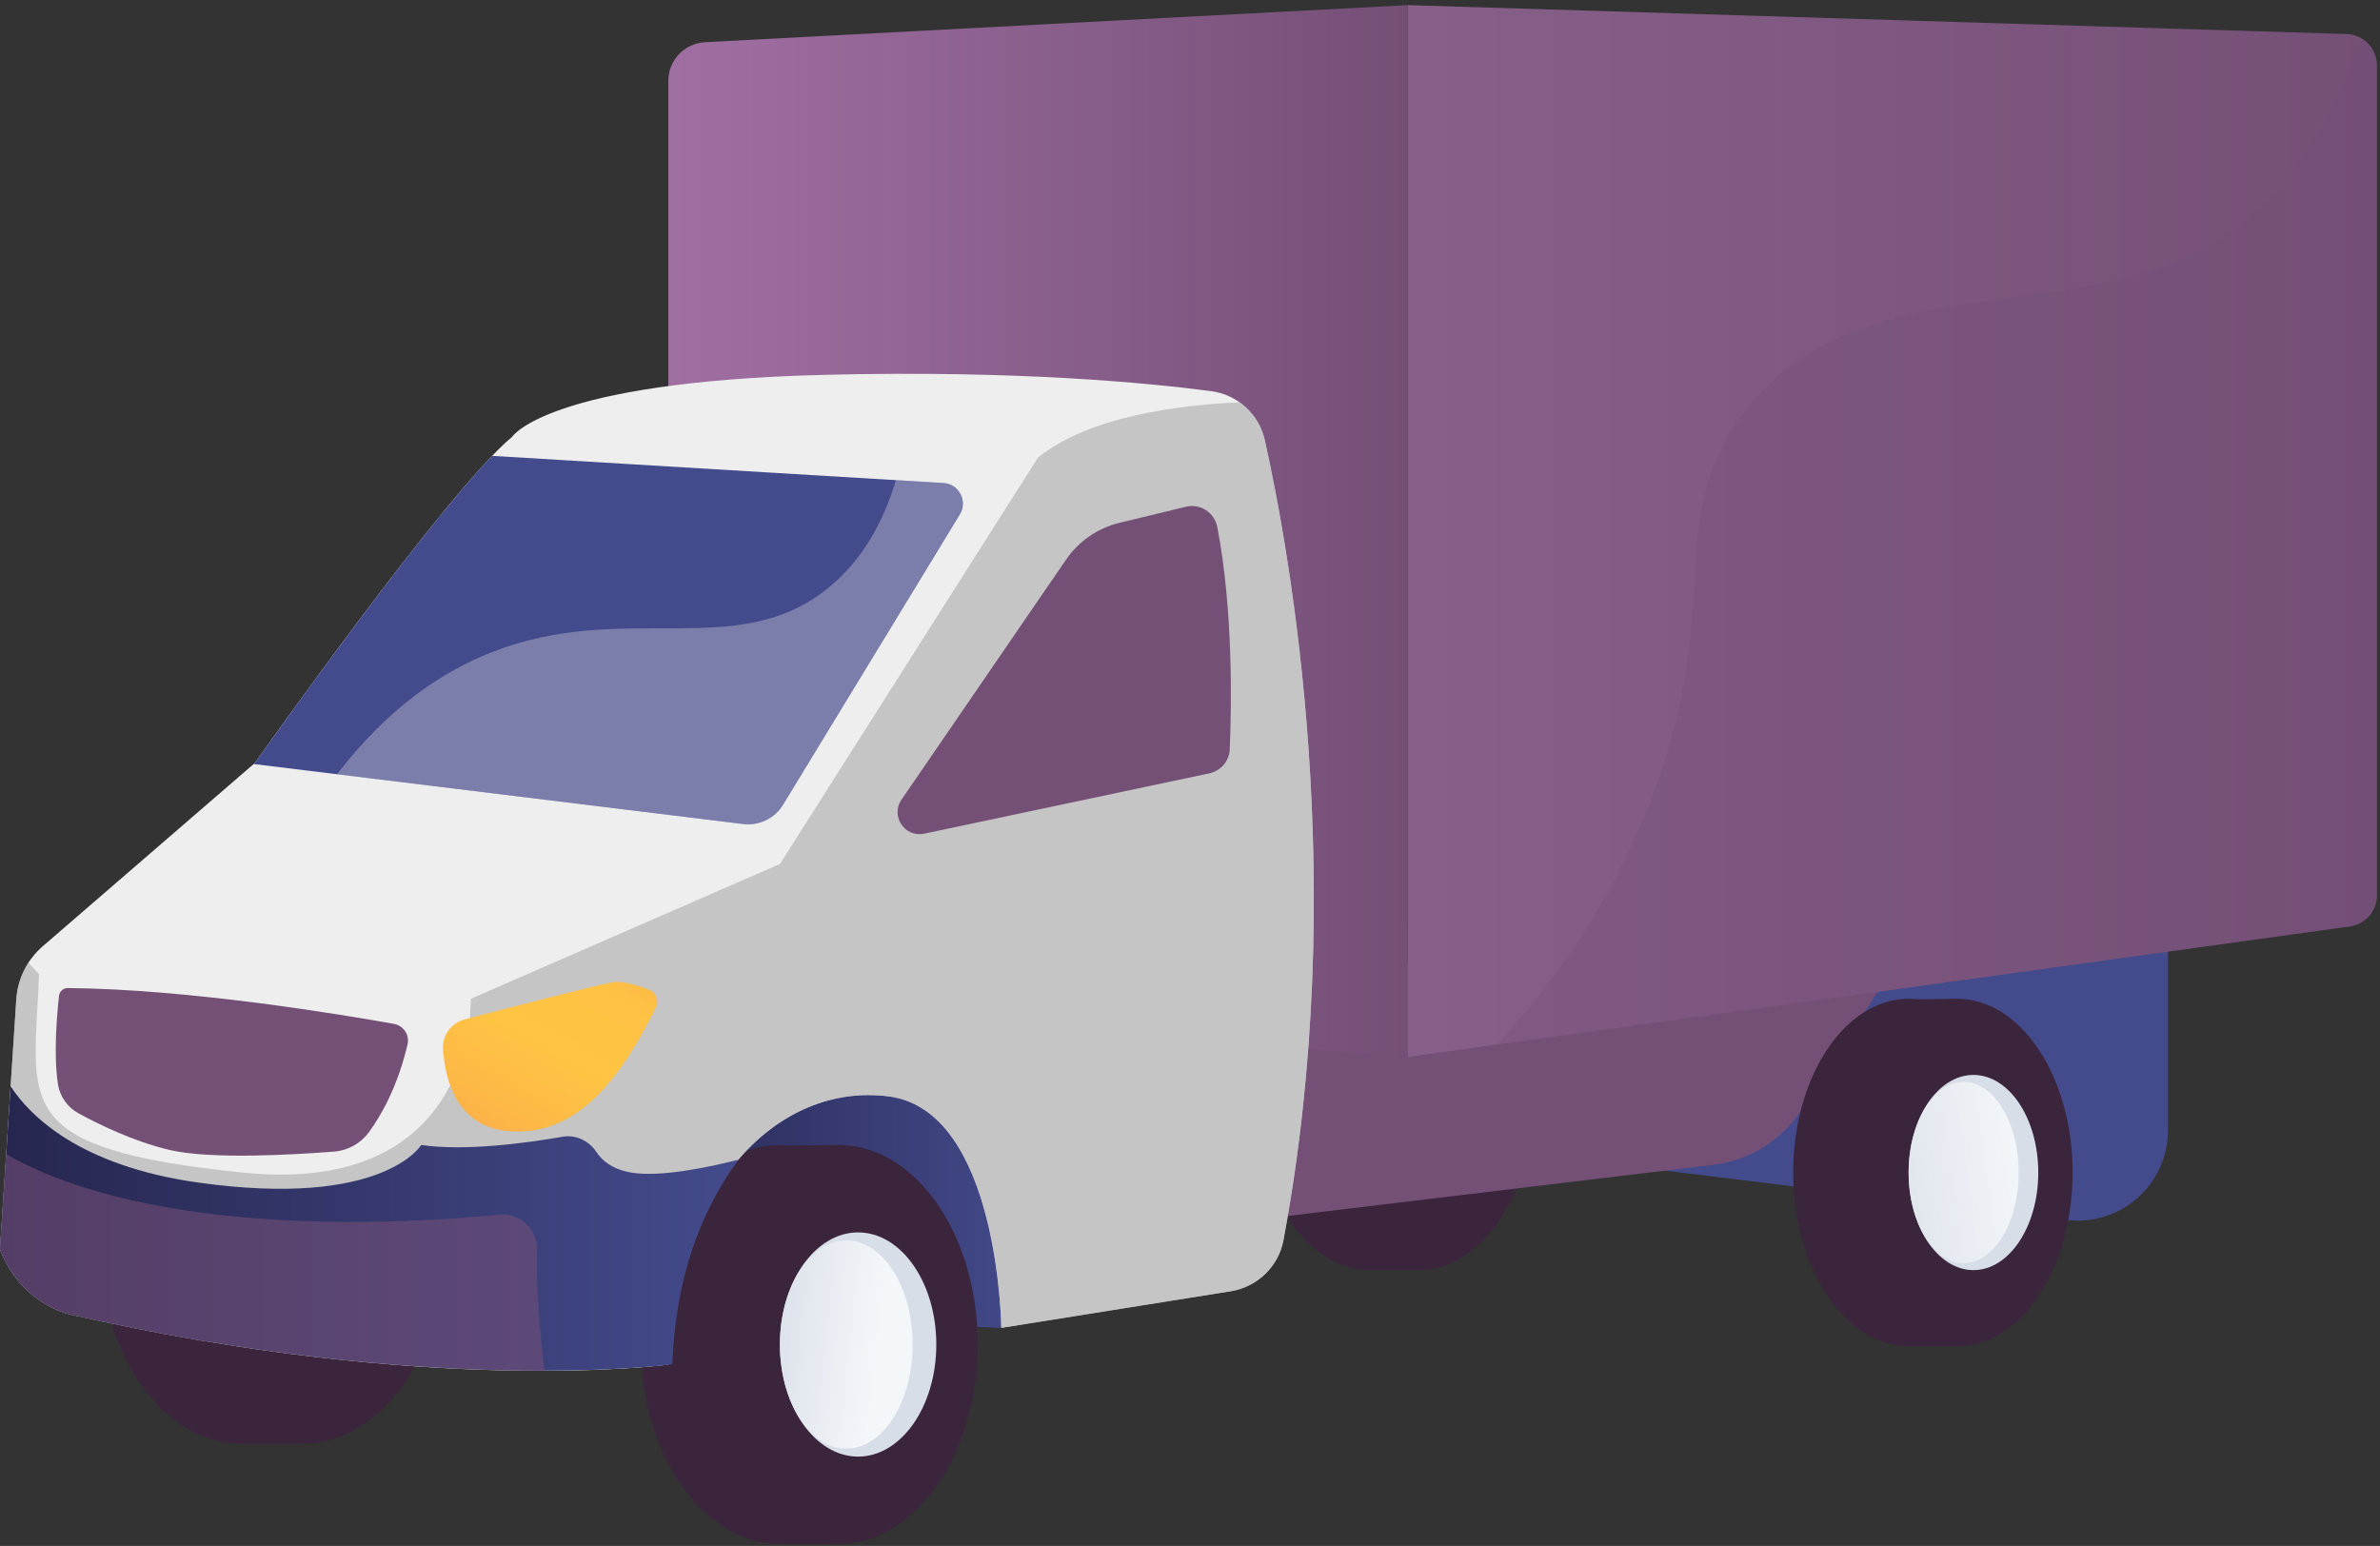 <?xml version="1.0" encoding="UTF-8"?> <svg xmlns="http://www.w3.org/2000/svg" width="351" height="228" viewBox="0 0 351 228" fill="none"><rect x="0" y="0" width="351" height="228" fill="#333333" stroke="none"/><path d="M147.67 195.84L89.71 193.469L105.757 155.874L143.097 158.078L153.089 174.418L147.67 195.84Z" fill="url(#paint0_linear_9_878)"></path><path d="M202.041 136.08C202.427 136.08 202.808 136.106 203.188 136.144L209.21 136.08L209.175 138.44C215.01 142.503 219.06 151.387 219.06 161.701C219.06 172.422 214.685 181.6 208.477 185.421L208.448 187.323H202.041C192.642 187.323 185.022 175.852 185.022 161.701C185.021 147.551 192.641 136.08 202.041 136.08Z" fill="#3B253C"></path><path d="M209.211 187.322C218.61 187.322 226.23 175.851 226.23 161.701C226.23 147.551 218.61 136.08 209.211 136.08C199.811 136.08 192.192 147.551 192.192 161.701C192.192 175.851 199.811 187.322 209.211 187.322Z" fill="#3B253C"></path><path d="M35.733 155.536C36.206 155.536 36.674 155.565 37.139 155.608L44.517 155.536L44.474 158.18C51.622 162.732 56.584 172.685 56.584 184.24C56.584 196.25 51.224 206.532 43.618 210.814L43.584 212.944H35.734C24.219 212.944 14.883 200.093 14.883 184.24C14.883 168.387 24.218 155.536 35.733 155.536Z" fill="#3B253C"></path><path d="M44.517 212.944C56.032 212.944 65.367 200.093 65.367 184.24C65.367 168.387 56.032 155.536 44.517 155.536C33.001 155.536 23.666 168.387 23.666 184.24C23.666 200.093 33.001 212.944 44.517 212.944Z" fill="#3B253C"></path><path d="M115.021 168.864C115.487 168.864 115.947 168.894 116.405 168.938L123.668 168.864L123.626 171.575C130.663 176.241 135.548 186.445 135.548 198.291C135.548 210.604 130.271 221.145 122.783 225.535L122.749 227.718H115.021C103.685 227.718 94.495 214.543 94.495 198.291C94.495 182.039 103.685 168.864 115.021 168.864Z" fill="#3B253C"></path><path d="M123.669 227.718C135.005 227.718 144.195 214.543 144.195 198.291C144.195 182.039 135.005 168.864 123.669 168.864C112.332 168.864 103.143 182.039 103.143 198.291C103.143 214.543 112.332 227.718 123.669 227.718Z" fill="#3B253C"></path><path d="M126.553 214.823C132.922 214.823 138.085 207.421 138.085 198.291C138.085 189.16 132.922 181.759 126.553 181.759C120.185 181.759 115.022 189.16 115.022 198.291C115.022 207.421 120.185 214.823 126.553 214.823Z" fill="#D8DEE8"></path><path d="M124.808 213.639C130.214 213.639 134.595 206.768 134.595 198.291C134.595 189.814 130.214 182.942 124.808 182.942C119.403 182.942 115.022 189.814 115.022 198.291C115.022 206.768 119.403 213.639 124.808 213.639Z" fill="url(#paint1_linear_9_878)"></path><path d="M319.725 136.08V166.711C319.725 174.707 312.726 180.899 304.79 179.924L230.31 170.777V136.08H319.725Z" fill="#444B8C"></path><path d="M286.194 131.827L265.746 163.605C262.823 168.147 258.027 171.15 252.663 171.794L185.022 179.921L179.845 145.714L286.194 131.827Z" fill="#744F76"></path><path d="M281.48 147.307C281.866 147.307 282.248 147.333 282.627 147.371L288.649 147.307L288.614 149.667C294.449 153.73 298.499 162.614 298.499 172.929C298.499 183.649 294.124 192.827 287.916 196.649L287.887 198.55H281.48C272.081 198.55 264.46 187.079 264.46 172.929C264.461 158.778 272.081 147.307 281.48 147.307Z" fill="#3B253C"></path><path d="M288.65 198.55C298.049 198.55 305.669 187.078 305.669 172.928C305.669 158.778 298.049 147.307 288.65 147.307C279.25 147.307 271.631 158.778 271.631 172.928C271.631 187.078 279.25 198.55 288.65 198.55Z" fill="#3B253C"></path><path d="M291.041 187.322C296.322 187.322 300.603 180.878 300.603 172.928C300.603 164.978 296.322 158.534 291.041 158.534C285.761 158.534 281.48 164.978 281.48 172.928C281.48 180.878 285.761 187.322 291.041 187.322Z" fill="#D8DEE8"></path><path d="M289.595 186.292C294.077 186.292 297.71 180.309 297.71 172.928C297.71 165.548 294.077 159.564 289.595 159.564C285.113 159.564 281.48 165.548 281.48 172.928C281.48 180.309 285.113 186.292 289.595 186.292Z" fill="url(#paint2_linear_9_878)"></path><path d="M207.618 155.874L346.557 136.632C348.843 136.316 350.546 134.361 350.546 132.053V9.64C350.546 7.142 348.562 5.096 346.065 5.019L207.618 0.754V155.874Z" fill="url(#paint3_linear_9_878)"></path><path d="M98.559 147.307L207.618 155.874V0.754L103.976 6.225C100.939 6.386 98.559 8.895 98.559 11.935V147.307Z" fill="url(#paint4_linear_9_878)"></path><path opacity="0.3" d="M257.744 60.144C277.94 34.688 318.087 53.472 338.353 24.92C342.922 18.484 346.101 11.92 348.309 5.702C349.646 6.514 350.545 7.967 350.545 9.639V132.053C350.545 134.361 348.843 136.315 346.557 136.632L220.823 154.046C228.761 145.371 236.733 134.286 242.503 120.431C255.174 90.01 244.558 76.765 257.744 60.144Z" fill="#744F76"></path><path d="M186.538 64.941C190.301 81.831 199.078 130.549 189.283 182.908C188.554 186.805 185.426 189.812 181.511 190.437L147.67 195.84C147.67 195.84 147.331 163.802 131.074 161.701C114.817 159.6 99.575 174.841 98.559 201.259C98.559 201.259 63.335 206.001 10.161 193.808C10.161 193.808 3.048 192.284 0 184.24L2.402 147.392C2.599 144.368 4.001 141.55 6.294 139.568L37.595 112.522C37.595 112.522 66.045 72.218 75.528 64.428C75.528 64.428 80.609 56.299 121.591 55.283C149.815 54.583 169.249 56.454 178.613 57.686C182.522 58.2 185.681 61.093 186.538 64.941Z" fill="#EEEEEE"></path><path opacity="0.6" d="M4.202 141.98L5.758 143.682C5.08 162.648 0.971 169.353 35.734 172.928C70.497 176.503 69.432 147.307 69.432 147.307L115.021 127.424L153.089 67.476C160.645 61.389 173.847 59.726 182.8 59.34C184.654 60.654 186.021 62.617 186.538 64.941C190.301 81.831 199.078 130.549 189.283 182.907C188.554 186.804 185.426 189.811 181.511 190.437L147.67 195.84C147.67 195.84 147.331 163.802 131.074 161.701C114.817 159.6 99.575 174.841 98.559 201.259C98.559 201.259 63.336 206.001 10.161 193.808C10.161 193.808 3.048 192.284 0 184.239L2.402 147.392C2.529 145.446 3.161 143.588 4.202 141.98Z" fill="#AAAAAA"></path><path d="M115.488 118.679C114.254 120.704 111.95 121.82 109.597 121.531L37.409 112.682L37.595 112.522C37.595 112.522 61.205 79.075 72.578 67.232L139.142 71.236C141.435 71.374 142.757 73.902 141.562 75.863L115.488 118.679Z" fill="#444B8C"></path><path opacity="0.3" d="M72.503 96.2C92.159 88.473 108.491 97.631 122.008 86.825C127.208 82.668 130.306 76.896 132.135 70.815L139.142 71.236C141.435 71.374 142.756 73.902 141.562 75.864L115.488 118.679C114.254 120.704 111.95 121.82 109.597 121.531L49.695 114.189C57.562 103.965 65.66 98.89 72.503 96.2Z" fill="#FBF5F5"></path><path d="M8.707 146.867C8.782 146.209 9.333 145.713 9.994 145.718C27.982 145.876 50.602 149.66 58.09 151.004C59.501 151.257 60.431 152.635 60.104 154.031C58.64 160.28 56.212 164.507 54.423 166.959C53.208 168.627 51.338 169.679 49.28 169.84C43.62 170.285 31.066 171.04 24.979 169.591C19.564 168.302 14.383 165.734 11.598 164.207C9.978 163.319 8.832 161.743 8.549 159.916C7.864 155.502 8.423 149.384 8.707 146.867Z" fill="#744F76"></path><path d="M96.727 148.602C97.233 147.576 96.747 146.339 95.673 145.942C94.084 145.354 91.906 144.676 90.642 144.825C88.984 145.02 74.961 148.662 68.547 150.341C66.566 150.859 65.199 152.697 65.332 154.739C65.618 159.105 67.268 166.022 74.766 166.797C85.175 167.874 91.752 158.695 96.727 148.602Z" fill="url(#paint5_linear_9_878)"></path><path d="M29.297 174.418C56.584 178.228 62.12 168.864 62.12 168.864C68.578 169.824 77.757 168.559 82.958 167.653C84.941 167.308 86.864 168.25 87.974 169.929C88.803 171.184 90.312 172.455 93.056 172.929C97.534 173.7 105.159 171.995 108.894 171.036C103.459 178.496 99.654 188.166 99.152 201.219C99.152 201.219 63.336 206.001 10.161 193.808C10.161 193.808 3.048 192.284 0 184.24L1.566 160.21C4.353 164.474 11.641 171.952 29.297 174.418Z" fill="url(#paint6_linear_9_878)"></path><path opacity="0.6" d="M73.677 179.157C76.696 178.865 79.272 181.283 79.205 184.316C79.062 190.798 79.724 197.582 80.309 202.164C64.859 202.199 40.424 200.747 10.161 193.808C10.161 193.808 3.048 192.284 0 184.239L0.913 170.235C22.714 182.596 59.416 180.54 73.677 179.157Z" fill="#744F76"></path><path d="M174.898 74.737L165.094 77.109C161.89 77.885 159.085 79.819 157.221 82.538L132.95 117.94C131.294 120.357 133.433 123.558 136.299 122.951L178.353 114.055C180.047 113.697 181.284 112.245 181.359 110.515C181.622 104.448 181.904 90.07 179.527 77.737C179.114 75.598 177.016 74.224 174.898 74.737Z" fill="#744F76"></path><defs><linearGradient id="paint0_linear_9_878" x1="153.089" y1="175.857" x2="89.71" y2="175.857" gradientUnits="userSpaceOnUse"><stop stop-color="#444B8C"></stop><stop offset="0.996" stop-color="#26264F"></stop></linearGradient><linearGradient id="paint1_linear_9_878" x1="110.857" y1="196.783" x2="129.654" y2="198.815" gradientUnits="userSpaceOnUse"><stop offset="0.005" stop-color="#D8DEE8"></stop><stop offset="1" stop-color="#F4F7FA"></stop></linearGradient><linearGradient id="paint2_linear_9_878" x1="272.616" y1="175.214" x2="299.034" y2="171.657" gradientUnits="userSpaceOnUse"><stop offset="0.005" stop-color="#D8DEE8"></stop><stop offset="1" stop-color="#F4F7FA"></stop></linearGradient><linearGradient id="paint3_linear_9_878" x1="350.546" y1="78.314" x2="207.618" y2="78.314" gradientUnits="userSpaceOnUse"><stop stop-color="#744F76"></stop><stop offset="0.996" stop-color="#876089"></stop></linearGradient><linearGradient id="paint4_linear_9_878" x1="207.618" y1="78.314" x2="98.559" y2="78.314" gradientUnits="userSpaceOnUse"><stop stop-color="#744F76"></stop><stop offset="0.996" stop-color="#A06FA2"></stop></linearGradient><linearGradient id="paint5_linear_9_878" x1="89.144" y1="136.808" x2="59" y2="189.983" gradientUnits="userSpaceOnUse"><stop stop-color="#FCB148"></stop><stop offset="0.052" stop-color="#FDBA46"></stop><stop offset="0.142" stop-color="#FFC244"></stop><stop offset="0.318" stop-color="#FFC444"></stop><stop offset="0.485" stop-color="#FDB946"></stop><stop offset="0.775" stop-color="#F99C4D"></stop><stop offset="0.866" stop-color="#F8924F"></stop><stop offset="1" stop-color="#F8924F"></stop></linearGradient><linearGradient id="paint6_linear_9_878" x1="108.894" y1="181.177" x2="-0" y2="181.177" gradientUnits="userSpaceOnUse"><stop stop-color="#444B8C"></stop><stop offset="0.996" stop-color="#26264F"></stop></linearGradient></defs></svg> 